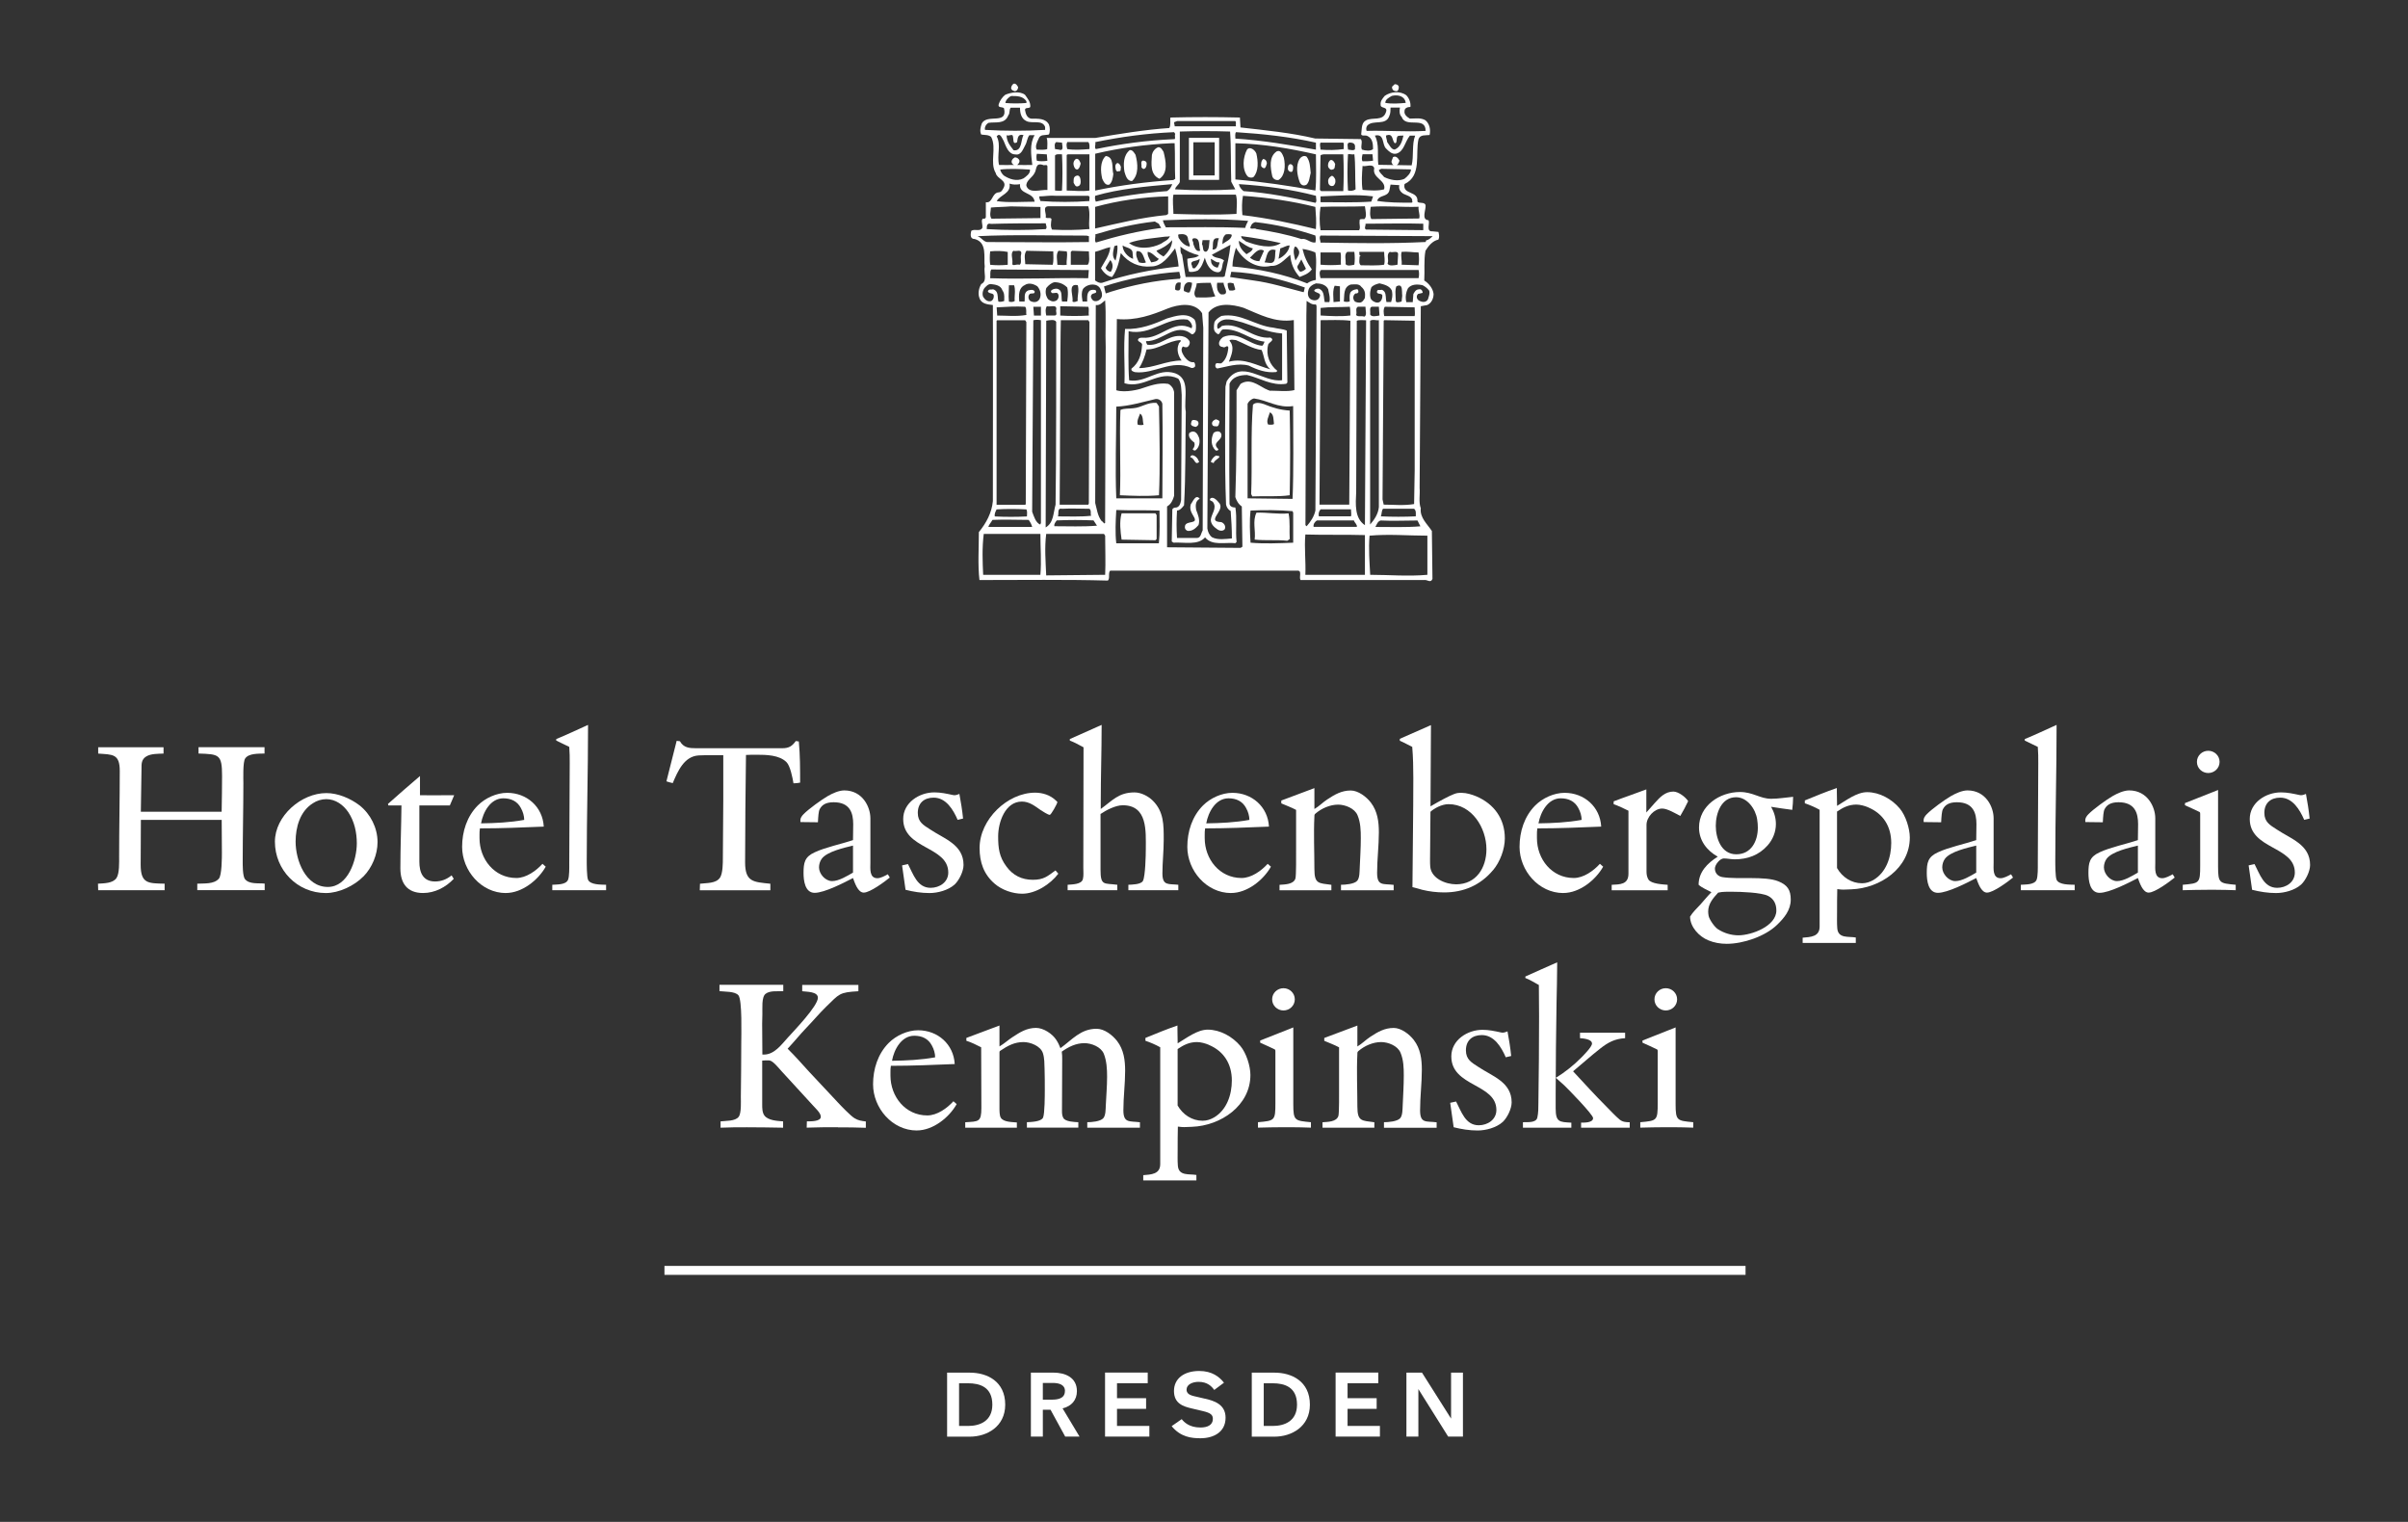 <?xml version="1.0" encoding="UTF-8"?><svg id="Artwork" xmlns="http://www.w3.org/2000/svg" viewBox="0 0 576 364"><rect x="0" y="0" width="576" height="364" fill="#333333" stroke="none"/><defs><style>.cls-1{fill:#fff;}</style></defs><g><g><path class="cls-1" d="M47.19,212.92v-1.56c1.67-.1,3.96,.16,5.16-1.2,.73-.83,.73-5.11,.73-6.3,0-2.6-.05-5.16-.05-7.76h-19.33c0,3.6-.05,7.14-.05,10.73,0,4.59,1.88,4.43,5.73,4.53v1.56h-15.89l-.05-1.56c1.41-.1,3.54-.05,4.43-1.36,.73-1.09,.63-3.8,.63-5.11,0-6.77,.15-13.7,.15-20.48,0-4.17-1.72-3.91-5.16-4.17v-1.51h15.63v1.51c-1.25,.05-3.02,0-4.12,.68-1.2,.73-1.15,1.77-1.15,3.02-.05,3.39-.1,6.83-.16,10.21h19.33c.05-2.87,.1-5.68,.1-8.55,0-5.21-.73-5.21-5.63-5.37v-1.51h15.79v1.51c-1.36,.05-3.8-.1-4.64,1.2-.57,.89-.42,4.79-.42,5.94,0,6.1-.16,12.35-.16,18.45,0,.94-.05,3.75,.57,4.48,1.04,1.25,3.23,.88,4.69,1.04v1.56h-16.15Z"/><path class="cls-1" d="M86.91,209.64c-2.19,2.24-5.84,3.96-8.96,3.96-6.83,0-12.19-5.52-12.19-12.29,0-6.15,6.3-11.62,12.3-11.62,2.76,0,5.73,1.25,7.92,2.92,2.66,2.08,4.33,5.42,4.33,8.81,0,2.97-1.3,6.1-3.39,8.23Zm-3.59-15.37c-1.2-1.77-3.08-3.13-5.26-3.13-1.15,0-2.29,.36-3.23,.99-3.07,1.93-4.12,5.73-4.12,9.17,0,4.43,2.35,10.84,7.71,10.84,4.84,0,6.93-6.46,6.93-10.42,0-2.6-.57-5.26-2.03-7.45Z"/><path class="cls-1" d="M107.6,192.65h-7.29v13.44c0,2.55,.83,4.74,3.75,4.74,1.51,0,2.81-.52,3.96-1.46l.52,.83c-1.93,2.03-4.53,3.39-7.35,3.39-3.8,0-5.42-2.34-5.42-5.89,0-4.95,.21-10.11,.26-15.06h-3.13l-.1-.36c2.55-2.24,5.05-4.48,7.66-6.67v4.59c2.24,.05,4.43,0,6.67,0h1.51l-1.04,2.45Z"/><path class="cls-1" d="M121.01,213.6c-5.89,0-10.47-5.37-10.47-11.05,0-3.65,1.15-7.29,3.75-9.9,1.77-1.77,4.48-3.02,7.03-3.02,4.69,0,8.49,3.33,8.75,8.08-5.11,.21-10.16,.42-15.27,.42-.1,.52-.1,1.04-.1,1.56v.78c0,5,3.54,9.53,8.81,9.53,2.35,0,4.74-1.72,6.25-3.39l.78,.68c-1.82,3.23-5.68,6.3-9.53,6.3Zm3.6-20.32c-.88-1.67-2.4-2.34-4.22-2.34-3.08,0-4.85,3.33-5.32,5.99,3.49-.05,6.88-.21,10.32-.83,0-.94-.31-1.98-.78-2.81Z"/><path class="cls-1" d="M132.11,212.92v-1.3c1.09-.1,3.18,.05,3.75-1.15,.36-.83,.31-3.02,.31-4.01,0-7.97,.11-15.94,.11-23.91,0-1.3,0-2.6-.11-3.91-1.04-.47-2.08-1.04-3.12-1.51v-.36c2.55-1.04,5.05-2.24,7.61-3.39v.52c0,10.63-.31,21.31-.31,31.94,0,.88,0,3.85,.31,4.58,.57,1.25,3.13,1.15,4.32,1.2v1.3h-12.87Z"/><path class="cls-1" d="M189.8,187.34c-.21-1.3-.78-4.17-1.67-5.05-1.72-1.72-4.84-1.77-7.14-1.77-.89,0-1.67,0-2.55,.05-.1,8.54-.21,17.14-.21,25.69,0,4.74,2.03,4.69,6.04,5.11v1.56h-16.88l.05-1.56c1.51-.21,3.81,0,4.79-1.46,.68-1.04,.68-3.49,.68-4.74,0-4.58,.1-9.22,.1-13.81v-10.73h-3.18c-.88,0-1.82,0-2.71,.05-3.49,.21-5,3.8-6.2,6.62-.52-.1-.99-.26-1.51-.42l2.45-9.69,.78,.1c.88,1.56,2.24,1.67,3.85,1.67h20.63c1.56,0,2.34-.47,3.23-1.72l.73,.1c.31,3.28,.31,6.57,.31,9.85-.52,.1-1.09,.16-1.61,.16Z"/><path class="cls-1" d="M206.64,213.5c-1.46,0-2.19-2.4-2.6-3.49-2.09,1.09-6.83,3.54-9.17,3.54s-2.66-2.97-2.66-4.74c0-2.45,.26-3.86,2.66-4.95,2.55-1.2,6.36-1.98,9.17-2.92,0,0,.05-2.81,.05-3.8,0-2.71-.78-5.26-4.69-5.26-2.03,0-2.87,.78-3.33,1.67-.26,.42-.36,1.82-.42,3.12l-4.17-.05c-.16-.89,.31-1.46,.73-1.88,1.15-1.2,4.33-3.49,5.78-4.33,1.09-.63,2.66-1.36,3.96-1.36,4.38,0,6.25,3.96,6.25,6.67v10.63c0,1.36-.31,3.7,1.67,3.7,.78,0,1.82-.57,2.5-.94l.47,.78c-1.2,.99-4.74,3.6-6.2,3.6Zm-2.6-11.25c-1.93,.47-6.25,1.41-7.5,3.18-.42,.57-.63,1.36-.63,2.03,0,1.56,1.51,3.28,3.13,3.28s3.65-1.25,5-2.03v-6.46Z"/><path class="cls-1" d="M228.33,211.57c-1.51,1.36-4.01,2.03-5.99,2.03s-3.86-.31-5.73-.78c-.26-1.93-.57-3.91-.83-5.84l1.41-.31c1.25,2.35,2.19,5.68,5.42,5.68,2.14,0,4.22-1.36,4.22-3.65,0-6.36-10.78-5.52-10.78-12.82,0-3.91,3.85-6.36,7.45-6.36,1.56,0,2.92,.31,4.43,.63,.1,0,.26,.05,.36,.05,.42,0,.83-.16,1.2-.31,.36,1.93,.68,3.91,.88,5.89l-1.3,.31c-1.04-2.4-2.76-5.31-5.73-5.31-2.29,0-3.8,1.3-3.8,3.65,0,2.19,1.36,2.92,2.97,3.96,3.33,2.24,7.97,3.6,7.97,8.49,0,1.51-1.04,3.65-2.14,4.69Z"/><path class="cls-1" d="M244.49,213.76c-2.24,0-4.84-.89-6.57-2.4-2.6-2.24-3.6-5.11-3.6-8.54,0-6.83,6.67-13.23,13.29-13.23,1.77,0,3.59,.57,4.9,1.82,.05,.05,.42,.36,.42,.42,0,.36-1.51,3.07-1.82,3.07-.42,0-1.77-.88-2.19-1.15-1.41-.99-2.71-2.03-4.48-2.03-4.01,0-5.68,4.95-5.68,8.34,0,2.81,.26,4.9,1.98,7.19,1.56,2.14,3.7,3.18,6.31,3.18s3.49-.83,5.42-2.24l.68,.78c-1.93,2.55-5.42,4.79-8.65,4.79Z"/><path class="cls-1" d="M269.91,212.92v-1.3c.88-.05,3.02-.05,3.49-.94,.57-1.15,.68-6.15,.68-7.61,0-4.27,.47-10.47-5.52-10.47-1.72,0-3.91,1.15-5.31,2.08v13.34c0,3.91,.83,3.18,4.01,3.6v1.3h-11.88v-1.3c1.04-.1,3.33-.05,3.65-1.36,.21-.83,.1-1.82,.1-2.71,0-9.27,.05-18.5,.05-27.77v-1.04c-1.04-.57-2.19-1.2-3.28-1.61v-.36l7.61-3.39v.36c0,5.99-.21,12.04-.21,18.03v1.72c2.81-2.03,4.27-3.96,8.08-3.96,1.56,0,3.28,.89,4.38,1.98,2.66,2.66,2.6,5.84,2.6,9.38,0,2.71-.31,5.37-.31,8.02,0,3.02,1.46,2.45,3.8,2.71v1.3h-11.93Z"/><path class="cls-1" d="M294.48,213.6c-5.89,0-10.47-5.37-10.47-11.05,0-3.65,1.15-7.29,3.75-9.9,1.77-1.77,4.48-3.02,7.03-3.02,4.69,0,8.49,3.33,8.75,8.08-5.11,.21-10.16,.42-15.27,.42-.1,.52-.1,1.04-.1,1.56v.78c0,5,3.54,9.53,8.81,9.53,2.35,0,4.74-1.72,6.25-3.39l.78,.68c-1.82,3.23-5.68,6.3-9.53,6.3Zm3.6-20.32c-.88-1.67-2.4-2.34-4.22-2.34-3.08,0-4.85,3.33-5.32,5.99,3.49-.05,6.88-.21,10.32-.83,0-.94-.31-1.98-.78-2.81Z"/><path class="cls-1" d="M320.77,212.92v-1.3c.99,0,3.23-.16,3.91-.99,.57-.73,.52-2.14,.57-3.02,.1-2.4,.26-4.74,.26-7.14,0-1.82-.05-3.75-.78-5.47-.68-1.67-2.97-2.55-4.64-2.55-1.93,0-3.96,.88-5.42,2.14-.26,.21-.26,.36-.26,.68-.21,4.17,0,8.44,0,12.61,0,3.6,1.04,3.33,4.06,3.75v1.3h-12.4v-1.3c1.2-.1,3.33-.05,3.8-1.51,.21-.73,.16-5.68,.16-6.67v-9.74c-1.15-.62-2.35-1.04-3.54-1.56v-.68l7.92-2.97v5c1.09-.63,2.03-1.61,3.07-2.29,1.82-1.2,3.44-2.14,5.63-2.14,1.77,0,3.75,1.51,4.79,2.87,1.61,2.09,1.93,4.59,1.93,7.14,0,3.23-.42,6.46-.42,9.69s1.46,2.55,3.96,2.87v1.3h-12.61Z"/><path class="cls-1" d="M357.13,208.13c-3.02,3.6-7.03,5.32-11.67,5.32-1.77,0-3.54-.21-5.26-.63-.78-.21-1.56-.47-2.34-.63,.05-8.7,.21-17.35,.21-26.05,0-2.5-.05-5-.26-7.5-.99-.47-1.93-1.04-2.97-1.46v-.47l7.45-3.28v.26c0,6.41-.11,12.77-.11,19.17,2.29-1.35,4.38-2.45,5.58-2.92,.78-.31,1.15-.31,1.93-.31,1.09,0,2.45,.42,3.44,.83,4.27,1.82,6.83,5.37,6.83,10.05,0,2.6-1.15,5.63-2.81,7.61Zm-10.63-15.79c-1.67,0-3.49,1.04-4.33,1.82,0,3.85-.1,7.66-.1,11.51,0,.52,0,1.15,.05,1.67,.31,2.81,3.7,4.17,6.2,4.17,4.79,0,7.24-3.96,7.24-8.39,0-5.11-3.49-10.78-9.07-10.78Z"/><path class="cls-1" d="M373.95,213.6c-5.89,0-10.47-5.37-10.47-11.05,0-3.65,1.15-7.29,3.75-9.9,1.77-1.77,4.48-3.02,7.03-3.02,4.69,0,8.49,3.33,8.75,8.08-5.11,.21-10.16,.42-15.27,.42-.1,.52-.1,1.04-.1,1.56v.78c0,5,3.54,9.53,8.81,9.53,2.35,0,4.74-1.72,6.25-3.39l.78,.68c-1.82,3.23-5.68,6.3-9.53,6.3Zm3.6-20.32c-.88-1.67-2.4-2.34-4.22-2.34-3.08,0-4.85,3.33-5.32,5.99,3.49-.05,6.88-.21,10.32-.83,0-.94-.31-1.98-.78-2.81Z"/><path class="cls-1" d="M401.93,195.16c-1.09-.57-3.08-1.77-4.33-1.77-1.88,0-3.75,2.03-3.75,3.91v11.15c0,.68,.11,1.35,.47,1.93,.68,1.04,3.44,1.15,4.59,1.25v1.3h-13.39v-1.3c1.98-.1,4.01-.05,4.01-2.66v-15.06c-1.15-.57-2.35-1.15-3.54-1.56v-.68c2.55-.99,5.26-1.88,7.82-2.86v5.52c.68-.78,1.35-1.51,2.03-2.29,1.2-1.35,2.5-2.71,4.43-2.71,1.2,0,2.92,1.3,3.54,2.29-.57,1.2-1.2,2.4-1.88,3.54Z"/><path class="cls-1" d="M428.7,193.7c-1.67-.21-3.39-.47-5.05-.73,.73,1.25,1.15,2.66,1.15,4.12,0,1.88-.73,3.7-1.98,5.11-2.08,2.34-4.79,3.33-7.87,3.33-.88,0-1.82-.21-2.6-.21-.94,0-2.14,1.51-2.14,2.4,0,1.15,.78,1.93,1.88,2.08,3.65,.57,10.11-.31,13.29,.99,2.19,.88,2.97,2.08,2.97,4.38,0,2.5-1.56,4.38-3.23,5.99-2.87,2.81-8.13,4.58-12.09,4.58-1.51,0-3.02-.26-4.38-.83-2.19-.88-4.38-3.18-4.38-5.68,.63-1.04,1.61-1.98,2.45-2.87,.89-.99,1.72-2.03,2.66-2.97-1.04-.57-2.19-.99-3.07-1.77,0-3.02,2.08-5.16,4.58-6.72-2.6-1.46-4.48-3.85-4.48-6.98,0-5.21,4.95-8.49,9.8-8.49,3.12,0,4.79,1.62,7.45,1.62,1.77,0,3.49-.31,5.26-.47,0,1.04-.1,2.08-.21,3.12Zm-5.78,20.58c-1.61-.83-6.57-.99-8.49-.99-1.09,0-2.35-.05-3.44,.21-1.2,1.3-2.39,2.66-2.39,4.53,0,.31,.05,.68,.1,.99,.15,.88,1.46,2.76,2.24,3.23,1.46,.94,3.18,1.46,4.9,1.46,3.13,0,9.07-2.19,9.07-5.94,0-1.51-.57-2.76-1.98-3.49Zm-2.6-18.29c-.36-2.45-2.34-5.31-5.05-5.31-3.54,0-4.85,3.85-4.85,6.83s1.3,6.82,4.9,6.82,5.16-3.18,5.16-6.36c0-.68-.05-1.3-.16-1.98Z"/><path class="cls-1" d="M442.87,212.71l-1.36,.05c-.68,.05-1.36,0-2.03-.1-.05,1.82-.05,3.65-.05,5.47,0,1.3-.05,2.66,.05,3.91,.21,2.5,2.71,1.88,4.43,2.19v1.3h-12.71v-1.25c1.88-.16,4.06-.21,4.06-2.66v-27.93c-1.09-.62-2.34-1.15-3.54-1.56v-.68c2.55-1.04,5.05-2.08,7.66-2.97v.94c0,1.15,.05,2.19,.05,3.33,2.09-1.25,4.69-3.28,7.19-3.28,2.97,0,5.94,1.67,7.81,3.91,1.41,1.67,2.4,4.79,2.4,6.93,0,7.35-7.08,12.14-13.96,12.4Zm4.06-19.59c-.83-.36-1.98-.68-2.87-.68-1.82,0-3.18,.68-4.64,1.67v13.5c1.25,2.19,3.44,3.65,5.99,3.65,.99,0,1.88-.31,2.71-.78,3.08-1.82,4.27-5.47,4.27-8.86,0-3.91-1.88-6.98-5.47-8.49Z"/><path class="cls-1" d="M475.32,213.5c-1.46,0-2.19-2.4-2.6-3.49-2.09,1.09-6.83,3.54-9.17,3.54s-2.66-2.97-2.66-4.74c0-2.45,.26-3.86,2.66-4.95,2.55-1.2,6.36-1.98,9.17-2.92,0,0,.05-2.81,.05-3.8,0-2.71-.78-5.26-4.69-5.26-2.03,0-2.87,.78-3.33,1.67-.26,.42-.36,1.82-.42,3.12l-4.17-.05c-.16-.89,.31-1.46,.73-1.88,1.15-1.2,4.33-3.49,5.78-4.33,1.09-.63,2.66-1.36,3.96-1.36,4.38,0,6.25,3.96,6.25,6.67v10.63c0,1.36-.31,3.7,1.67,3.7,.78,0,1.82-.57,2.5-.94l.47,.78c-1.2,.99-4.74,3.6-6.2,3.6Zm-2.6-11.25c-1.93,.47-6.25,1.41-7.5,3.18-.42,.57-.63,1.36-.63,2.03,0,1.56,1.51,3.28,3.13,3.28s3.65-1.25,5-2.03v-6.46Z"/><path class="cls-1" d="M483.39,212.92v-1.3c1.09-.1,3.18,.05,3.75-1.15,.36-.83,.31-3.02,.31-4.01,0-7.97,.11-15.94,.11-23.91,0-1.3,0-2.6-.11-3.91-1.04-.47-2.08-1.04-3.12-1.51v-.36c2.55-1.04,5.05-2.24,7.61-3.39v.52c0,10.63-.31,21.31-.31,31.94,0,.88,0,3.85,.31,4.58,.57,1.25,3.13,1.15,4.33,1.2v1.3h-12.87Z"/><path class="cls-1" d="M513.99,213.5c-1.46,0-2.19-2.4-2.6-3.49-2.09,1.09-6.83,3.54-9.17,3.54s-2.66-2.97-2.66-4.74c0-2.45,.26-3.86,2.66-4.95,2.55-1.2,6.36-1.98,9.17-2.92,0,0,.05-2.81,.05-3.8,0-2.71-.78-5.26-4.69-5.26-2.03,0-2.87,.78-3.33,1.67-.26,.42-.36,1.82-.42,3.12l-4.17-.05c-.16-.89,.31-1.46,.73-1.88,1.15-1.2,4.33-3.49,5.78-4.33,1.09-.63,2.66-1.36,3.96-1.36,4.38,0,6.25,3.96,6.25,6.67v10.63c0,1.36-.31,3.7,1.67,3.7,.78,0,1.82-.57,2.5-.94l.47,.78c-1.2,.99-4.74,3.6-6.2,3.6Zm-2.6-11.25c-1.93,.47-6.25,1.41-7.5,3.18-.42,.57-.63,1.36-.63,2.03,0,1.56,1.51,3.28,3.13,3.28s3.65-1.25,5-2.03v-6.46Z"/><path class="cls-1" d="M530.1,212.82h-2.14c-1.98,0-3.85,.05-5.84,.1v-1.3c4.01-.36,4.17-.36,4.17-4.59v-12.35c0-.16,0-.36-.15-.47-.68-.36-2.71-1.25-3.49-1.61v-.52l7.92-3.13v18.34c0,4.01,.36,3.96,4.22,4.33v1.3c-1.56-.05-3.13-.1-4.69-.1Zm-1.88-27.93c-1.46,0-2.71-1.15-2.71-2.66s1.25-2.66,2.71-2.66,2.71,1.15,2.71,2.66-1.25,2.66-2.71,2.66Z"/><path class="cls-1" d="M550.43,211.57c-1.51,1.36-4.01,2.03-5.99,2.03s-3.86-.31-5.73-.78c-.26-1.93-.57-3.91-.83-5.84l1.41-.31c1.25,2.35,2.19,5.68,5.42,5.68,2.14,0,4.22-1.36,4.22-3.65,0-6.36-10.78-5.52-10.78-12.82,0-3.91,3.85-6.36,7.45-6.36,1.56,0,2.92,.31,4.43,.63,.1,0,.26,.05,.36,.05,.42,0,.83-.16,1.2-.31,.36,1.93,.68,3.91,.88,5.89l-1.3,.31c-1.04-2.4-2.76-5.31-5.73-5.31-2.29,0-3.8,1.3-3.8,3.65,0,2.19,1.36,2.92,2.97,3.96,3.33,2.24,7.97,3.6,7.97,8.49,0,1.51-1.04,3.65-2.14,4.69Z"/></g><g><path class="cls-1" d="M200.46,269.61c-2.5,0-5,0-7.5,.1l.05-1.51c.73,0,3.33,.1,3.33-1.09,0-.94-1.3-2.03-1.88-2.71-2.5-2.76-5-5.42-7.5-8.18-.57-.62-1.93-2.34-2.76-2.55-.16-.05-.31-.05-.47-.05-.47,0-.94,0-1.41,.05v10.47c0,.88,0,1.93,.52,2.66,.88,1.2,3.07,1.3,4.48,1.41v1.51c-2.87-.05-5.78-.1-8.65-.1-2.09,0-4.22,0-6.31,.1v-1.51c1.25-.16,3.49,0,4.33-1.09,.68-.89,.52-3.65,.52-4.79,.05-4.27,.1-8.54,.1-12.82,0-1.98,.26-10.32-.68-11.46-.83-.99-3.33-.83-4.53-.99v-1.51h15.26v1.51c-1.3,.1-3.12-.21-4.22,.63-1.04,.78-.73,3.65-.78,4.84,0,.73-.05,1.62-.05,2.35,0,2.45,.05,4.9,.05,7.35h.36c2.5,0,4.17-2.34,5.73-4.06,1.51-1.67,7.19-7.55,7.19-9.53,0-1.51-2.71-1.41-3.75-1.56v-1.51h13.44v1.51c-4.64,.26-4.53,.63-7.71,3.7-1.61,1.56-3.12,3.39-4.69,5-1.56,1.62-2.97,3.39-4.53,5.05,1.77,1.72,3.44,3.65,5.11,5.47,2.29,2.45,4.58,4.9,6.88,7.35,.83,.89,3.07,3.23,4.01,3.8,.94,.57,1.62,.63,2.71,.78v1.51c-2.24-.1-4.43-.1-6.67-.1Z"/><path class="cls-1" d="M219.31,270.39c-5.89,0-10.47-5.37-10.47-11.05,0-3.65,1.15-7.29,3.75-9.9,1.77-1.77,4.48-3.02,7.03-3.02,4.69,0,8.49,3.33,8.75,8.08-5.11,.21-10.16,.42-15.27,.42-.1,.52-.1,1.04-.1,1.56v.78c0,5,3.54,9.53,8.81,9.53,2.35,0,4.74-1.72,6.25-3.39l.78,.68c-1.82,3.23-5.68,6.3-9.53,6.3Zm3.6-20.32c-.88-1.67-2.4-2.34-4.22-2.34-3.08,0-4.85,3.33-5.32,5.99,3.49-.05,6.88-.21,10.32-.83,0-.94-.31-1.98-.78-2.81Z"/><path class="cls-1" d="M260.08,269.71v-1.3c.99,0,3.18-.16,3.86-.99,.57-.73,.52-2.14,.57-3.02,.1-2.29,.31-4.59,.31-6.88,0-1.82-.1-3.75-.78-5.47-.68-1.67-2.97-2.55-4.64-2.55-2.03,0-3.8,.88-5.42,2.03,.1,.62,.1,1.3,.1,1.93,0,4.12-.05,8.23-.05,12.35,0,.52,.05,1.09,.31,1.56,.47,.94,2.71,.99,3.6,1.04v1.3h-12.3v-1.3c.94-.05,3.39-.1,3.86-1.09,.42-.94,.42-5.47,.42-6.72,0-1.62,0-3.23-.05-4.85-.05-1.3,0-2.66-.42-3.91-.57-1.67-2.97-2.6-4.64-2.6-2.14,0-3.75,.88-5.47,2.03-.16,.1-.26,.16-.26,.42v13.44c0,.57,0,1.67,.31,2.19,.62,1.09,2.76,1.04,3.85,1.15v1.25h-12.35v-1.3c3.18-.21,3.86,0,3.86-3.44,0-4.85-.05-9.64-.05-14.49-1.15-.57-2.34-1.2-3.54-1.56v-.68l7.92-2.97v5c1.09-.63,2.03-1.51,3.07-2.19,1.82-1.2,3.44-2.24,5.68-2.24,1.77,0,3.91,1.41,4.84,2.87,.42,.63,.73,1.3,.99,1.98,2.81-2.03,4.84-4.64,8.65-4.64,1.88,0,3.8,1.51,4.9,2.92,1.61,2.09,1.93,4.59,1.93,7.14,0,3.13-.42,6.3-.42,9.43s1.46,2.55,3.96,2.87v1.3h-12.61Z"/><path class="cls-1" d="M285.14,269.51l-1.36,.05c-.68,.05-1.36,0-2.03-.1-.05,1.82-.05,3.65-.05,5.47,0,1.3-.05,2.66,.05,3.91,.21,2.5,2.71,1.88,4.43,2.19v1.3h-12.71v-1.25c1.88-.16,4.06-.21,4.06-2.66v-27.93c-1.09-.62-2.34-1.15-3.54-1.56v-.68c2.55-1.04,5.05-2.08,7.66-2.97v.94c0,1.15,.05,2.19,.05,3.33,2.09-1.25,4.69-3.28,7.19-3.28,2.97,0,5.94,1.67,7.81,3.91,1.41,1.67,2.4,4.79,2.4,6.93,0,7.35-7.08,12.14-13.96,12.4Zm4.06-19.59c-.83-.36-1.98-.68-2.87-.68-1.82,0-3.18,.68-4.64,1.67v13.5c1.25,2.19,3.44,3.65,5.99,3.65,.99,0,1.88-.31,2.71-.78,3.08-1.82,4.27-5.47,4.27-8.86,0-3.91-1.88-6.98-5.47-8.49Z"/><path class="cls-1" d="M308.89,269.61h-2.14c-1.98,0-3.85,.05-5.84,.1v-1.3c4.01-.36,4.17-.36,4.17-4.59v-12.35c0-.16,0-.36-.15-.47-.68-.36-2.71-1.25-3.49-1.61v-.52l7.92-3.13v18.34c0,4.01,.36,3.96,4.22,4.33v1.3c-1.56-.05-3.13-.1-4.69-.1Zm-1.88-27.93c-1.46,0-2.71-1.15-2.71-2.66s1.25-2.66,2.71-2.66,2.71,1.15,2.71,2.66-1.25,2.66-2.71,2.66Z"/><path class="cls-1" d="M331.05,269.71v-1.3c.99,0,3.23-.16,3.91-.99,.57-.73,.52-2.14,.57-3.02,.1-2.4,.26-4.74,.26-7.14,0-1.82-.05-3.75-.78-5.47-.68-1.67-2.97-2.55-4.64-2.55-1.93,0-3.96,.88-5.42,2.14-.26,.21-.26,.36-.26,.68-.21,4.17,0,8.44,0,12.61,0,3.6,1.04,3.33,4.06,3.75v1.3h-12.4v-1.3c1.2-.1,3.33-.05,3.8-1.51,.21-.73,.16-5.68,.16-6.67v-9.74c-1.15-.62-2.35-1.04-3.54-1.56v-.68l7.92-2.97v5c1.09-.63,2.03-1.61,3.07-2.29,1.82-1.2,3.44-2.14,5.63-2.14,1.77,0,3.75,1.51,4.79,2.87,1.61,2.09,1.93,4.59,1.93,7.14,0,3.23-.42,6.46-.42,9.69s1.46,2.55,3.96,2.87v1.3h-12.61Z"/><path class="cls-1" d="M359.44,268.36c-1.51,1.36-4.01,2.03-5.99,2.03s-3.86-.31-5.73-.78c-.26-1.93-.57-3.91-.83-5.84l1.41-.31c1.25,2.35,2.19,5.68,5.42,5.68,2.14,0,4.22-1.36,4.22-3.65,0-6.36-10.78-5.52-10.78-12.82,0-3.91,3.85-6.36,7.45-6.36,1.56,0,2.92,.31,4.43,.63,.1,0,.26,.05,.36,.05,.42,0,.83-.16,1.2-.31,.36,1.93,.68,3.91,.88,5.89l-1.3,.31c-1.04-2.4-2.76-5.31-5.73-5.31-2.29,0-3.8,1.3-3.8,3.65,0,2.19,1.36,2.92,2.97,3.96,3.33,2.24,7.97,3.6,7.97,8.49,0,1.51-1.04,3.65-2.14,4.69Z"/><path class="cls-1" d="M364.29,269.71v-1.3c1.04-.05,3.13,.21,3.44-1.09,.26-1.09,.26-2.45,.26-3.6,.1-6.93,.16-13.75,.16-20.68,0-2.5-.05-4.95-.05-7.45-1.09-.57-2.08-1.25-3.23-1.67v-.36c2.5-1.15,5.05-2.24,7.61-3.39v.52c0,3.07-.1,6.09-.15,9.17-.11,7.24-.21,14.54-.21,21.78v3.44c0,3.33,.89,3.28,3.75,3.44v1.2h-11.57Zm13.91,0v-1.2c.78,0,2.87,.05,2.87-1.09,0-.83-5.84-6.82-6.88-7.81-.68-.63-1.36-1.2-2.03-1.82,2.14-1.3,4.22-2.97,5.99-4.74,.57-.57,2.66-2.66,2.66-3.44,0-1.09-2.14-1.25-2.87-1.3v-1.3h10.79v1.3c-2.5,.15-4.06,.99-6.04,2.55-2.19,1.72-4.27,3.6-6.41,5.37,2.66,2.87,5.26,5.73,8.02,8.49,.99,.99,2.03,2.14,3.13,3.07,.73,.57,1.51,.63,2.4,.63v1.3h-11.62Z"/><path class="cls-1" d="M400.34,269.61h-2.14c-1.98,0-3.85,.05-5.84,.1v-1.3c4.01-.36,4.17-.36,4.17-4.59v-12.35c0-.16,0-.36-.15-.47-.68-.36-2.71-1.25-3.49-1.61v-.52l7.92-3.13v18.34c0,4.01,.36,3.96,4.22,4.33v1.3c-1.56-.05-3.13-.1-4.69-.1Zm-1.88-27.93c-1.46,0-2.71-1.15-2.71-2.66s1.25-2.66,2.71-2.66,2.71,1.15,2.71,2.66-1.25,2.66-2.71,2.66Z"/></g><g><path class="cls-1" d="M240.45,335.96c0,5.31-4.43,7.66-8.45,7.66h-5.45v-15.31h5.45c4.04,0,8.45,2.02,8.45,7.66Zm-3.08,0c0-4.23-3.02-5.11-5.8-5.11h-2.16v10.21h2.16c2.82,0,5.8-1.16,5.8-5.1Z"/><path class="cls-1" d="M254.17,336.85l4.06,6.76h-3.43l-.02-.04-3.49-6.39h-1.84v6.43h-2.86v-15.31h5.33c2.96,0,5.68,1.2,5.68,4.43,0,2.14-1.29,3.61-3.43,4.12Zm.57-4.16c0-1.55-1.49-1.92-2.94-1.92h-2.35v4h2.12c1.39,0,3.16-.22,3.16-2.08Z"/><path class="cls-1" d="M267.19,330.85v3.57h6.96v2.55h-6.96v4.08h7.74v2.55h-10.6v-15.31h10.21v2.55h-7.35Z"/><path class="cls-1" d="M288.24,334.53c2.06,.49,4.92,1.29,4.92,4.55,0,3.51-2.94,4.92-6,4.92-2.14,0-4.76-.27-6.9-2.9l.04-.02,2.37-1.65c.55,.71,1.8,2,4.49,2,1.67,0,2.96-.59,2.96-2.06,0-.96-.53-1.43-2.35-1.86l-2.66-.63c-2.12-.49-4.29-1.2-4.29-4.19s2.45-4.78,6.04-4.78c3.08,0,4.82,1.41,5.92,2.8l-2.33,1.74c-.57-.8-1.59-1.94-3.74-1.94-1.53,0-2.88,.67-2.88,1.86,0,1.31,1.43,1.47,2.82,1.8l1.57,.37Z"/><path class="cls-1" d="M313.33,335.96c0,5.31-4.43,7.66-8.45,7.66h-5.45v-15.31h5.45c4.04,0,8.45,2.02,8.45,7.66Zm-3.08,0c0-4.23-3.02-5.11-5.8-5.11h-2.16v10.21h2.16c2.82,0,5.8-1.16,5.8-5.1Z"/><path class="cls-1" d="M322.34,330.85v3.57h6.96v2.55h-6.96v4.08h7.74v2.55h-10.6v-15.31h10.21v2.55h-7.35Z"/><path class="cls-1" d="M339.28,332.24v11.37h-2.86v-15.31h3.72l6.96,11v-11h2.84v15.31h-3.53l-7.13-11.37Z"/></g><rect class="cls-1" x="158.94" y="302.78" width="258.6" height="2.14"/></g><g><path class="cls-1" d="M284.39,43.02h7.23v-10.05h-7.23v10.05Zm1.06-8.99h5.11v7.93h-5.11v-7.93Z"/><path class="cls-1" d="M290.04,101.69c.14,.28,.55,.28,1.12,.28,.42-.14,.42-.7,.55-1.11-.13-.42-.55-.42-.83-.57-.57,.15-1.26,.7-.84,1.4Z"/><path class="cls-1" d="M284.87,101.41c.14,.56,.7,.56,1.12,.7,.42-.14,.7-.42,.7-.84,0-.7-.7-.83-1.27-.83-.56,.13-.41,.7-.56,.97Z"/><path class="cls-1" d="M290.31,103.51c-.69,1.39-.69,3.07,.42,4.18,.15,.15,.7,.15,.7-.27-1.81-1.68,1.12-1.96,.7-3.63-.28-.84-1.25-.7-1.82-.27Z"/><path class="cls-1" d="M285.15,103.23c-.28,.14-.55,.14-.7,.42-.28,.97,.56,1.68,1.26,2.23,.14,.56,0,1.12-.42,1.54,.14,.27,.42,.42,.71,.27,.84-.69,1.11-1.82,.84-2.93-.28-.7-.7-1.67-1.68-1.54Z"/><path class="cls-1" d="M284.72,109.37c.85,.14,.99,1.26,1.54,1.39,.28,0,.84-.28,.42-.56-.15-.83-1.68-1.95-1.97-.83Z"/><path class="cls-1" d="M291.71,109.23c-.13-.28-.55-.14-.83-.28-.57,.28-1.12,.98-1.26,1.54l.69,.28c.15-.7,1.12-.97,1.4-1.53Z"/><path class="cls-1" d="M284.87,120.54c-.42,1.26,.14,2.09,.7,3.07,1.12,1.82-1.68,.84-2.1,2.1-.14,.56,0,.98,.56,1.26,1.11,.14,1.95-.56,2.66-1.39,.41-1.26-.15-2.52-.57-3.63-.13-.83-.27-2.09,.85-2.66-.98-1.26-1.69,.84-2.1,1.26Z"/><path class="cls-1" d="M308.23,122.78c-2.52,.28-5.31-.28-7.69-.15-.98,2.1-.14,4.2-.42,6.43,2.53,.28,5.31,0,7.82,.28l.57-.42c-.14-2.09,.14-4.04-.28-6.14Z"/><path class="cls-1" d="M268.29,122.78c-.56,1.96-.28,4.33,0,6.29l8.1,.14,.28-.29v-5.72l-.28-.42h-8.1Z"/><path class="cls-1" d="M277.07,35.21c-.84,.28-1.39,1.12-1.53,1.82-.15,2.23-.43,4.75,1.81,5.73,2.1-1.4,1.54-4.19,.98-6.43-.28-.42-.55-1.12-1.26-1.12Z"/><path class="cls-1" d="M298.3,35.77c-.98,1.81-1.26,4.75,.14,6.42,.28,.28,.97,.42,1.4,.15,1.26-1.4,1.11-3.77,.69-5.59-.28-.84-1.53-1.82-2.23-.98Z"/><path class="cls-1" d="M270.23,35.91c-1.54,1.26-1.54,3.35-1.26,5.17,.28,.84,.56,2.23,1.81,2.23,1.67-1.54,1.4-4.19,.84-6.28-.28-.42-.7-1.25-1.4-1.12Z"/><path class="cls-1" d="M305.42,36.19c-1.95,1.26-1.53,3.91-1.11,5.87,.14,.7,.84,1.12,1.53,.98,1.54-.98,1.69-3.35,1.26-5.31-.28-.7-.69-1.95-1.67-1.54Z"/><path class="cls-1" d="M264.5,37.31c-1.4,1.26-1.26,3.77-.84,5.45,.28,.56,.7,1.67,1.68,1.4,.69-.57,.84-1.54,.97-2.52-.41-1.53,.27-4.05-1.81-4.33Z"/><path class="cls-1" d="M310.86,38.01c-.97,1.67-.56,3.91,0,5.45,.29,.84,.98,1.11,1.68,.7,.7-.7,.7-1.81,.98-2.79-.14-1.4-.14-2.79-.98-3.9-.7-.43-1.39,.13-1.68,.55Z"/><path class="cls-1" d="M257.8,40.52c.42-.28,.55-.84,.7-1.4-.14-.42-.42-1.26-1.12-1.12-.56,.42-.7,.97-.56,1.53,.14,.56,.42,1.12,.98,.98Z"/><path class="cls-1" d="M302.2,38.01c-.55,.42-.55,1.12-.55,1.67,.14,.28,.42,.56,.84,.56,.28-.14,.41-.7,.55-1.12,0-.56-.28-.98-.84-1.12Z"/><path class="cls-1" d="M318.83,40.52c.55-.14,.41-.7,.55-1.26-.15-.42-.55-1.11-1.12-.98-.55,.42-.69,1.12-.55,1.67,.28,.42,.55,.84,1.12,.56Z"/><path class="cls-1" d="M273.3,38.42c-.55,.28-.13,1.12-.28,1.53,.14,.28,.42,.56,.7,.42,.42-.14,.56-.7,.56-1.26s-.56-.7-.98-.7Z"/><path class="cls-1" d="M267.29,38.98c-.56,.28-.56,.84-.42,1.4,0,.28,.28,.84,.7,.56,.7,.14,.42-.56,.56-.98-.14-.42-.28-.84-.84-.98Z"/><path class="cls-1" d="M308.63,39.26c-.56,.14-.56,.7-.56,1.26,.14,.42,.56,.7,.97,.56,.28-.29,.28-.7,.28-1.26-.14-.28-.28-.56-.69-.56Z"/><path class="cls-1" d="M257.8,44.57c.55-.14,.7-.56,.7-1.11s-.14-1.82-1.12-1.39c-.7,.28-.56,1.12-.56,1.67,.28,.42,.42,.98,.98,.83Z"/><path class="cls-1" d="M318.97,44.43c.42-.42,.55-.84,.42-1.54-.15-.28-.42-.84-.84-.84-.55,.28-.97,.84-.83,1.53,0,.57,.55,1.13,1.26,.84Z"/><path class="cls-1" d="M242.7,21.81c.56,0,.84-.55,.84-.98-.28-.42-.43-.83-.98-.83-.42,.14-.7,.7-.7,1.11,.14,.56,.56,.56,.84,.7Z"/><path class="cls-1" d="M334.17,21.81c.42-.28,.42-.7,.42-1.11-.15-.42-.56-.56-.98-.56-.29,.42-.84,.42-.56,1.12,.14,.42,.56,.55,1.12,.55Z"/><path class="cls-1" d="M291.71,120.4c-.55-.7-1.54-1.82-2.23-1.12-.28,.56,.42,.42,.7,.84,.98,1.4-.41,2.79-.55,4.19,0,1.12,.84,1.81,1.68,2.38,.41,.28,1.25,.42,1.67-.14,.28-.7-.14-1.4-.84-1.67-3.76-.14,.84-2.65-.42-4.47Z"/><path class="cls-1" d="M344.08,57.28c.28-.56,.15-1.25,0-1.81l-1.4-.14c-1.68,.14-.56-1.95-.98-2.65-1.81-.14-.55-2.52-.7-3.63-.29-.84-1.53-.28-1.95-.84,.28-2.66-3.63-1.54-3.08-4.19,4.2-1.96,2.52-7.26,3.35-10.76,.42-1.12,1.67-.84,2.65-.97,.28-1.26,0-2.66-.97-3.5-1.11-.7-2.51-.42-3.77-.42-.7-.42-1.4-.98-1.26-1.82,0-.7,.7-.97,1.4-.97,.14-.98-.29-2.1-.98-2.8-1.53-1.11-3.77-.84-5.16,.15-.56,.7-1.11,1.25-.97,2.23,0,.84,1.81,.28,1.26,1.67-.7,2.24-3.22,1.12-4.76,1.96-1.12,.56-.98,1.96-1.12,2.94-.28,1.12,.98,.42,1.54,.84,1.12,.56,1.26,1.82,1.26,3.07-.55,.56-1.81,.42-2.66,.14-.42-.84,.28-1.81-.27-2.51l-10.9-.14c-5.87-1.39-11.88-1.96-17.88-2.65l-.14-2.37c-5.59-.14-11.03-.14-16.61,0-.14,.56,.14,1.82-.28,2.51-6.01,.42-11.87,1.4-17.74,2.38h-11.59c.28,.7,.13,1.95,.13,2.65-.69,.28-1.81,.14-2.51,.14-.42-.7,0-1.68,.41-2.51,.42-1.26,1.4-.84,2.51-1.12,.29-.56,.29-1.68,0-2.38-.83-1.53-2.65-1.39-4.18-1.39-1.12-.14-1.4-1.26-1.54-2.09,0-.69,.84-.28,1.25-.69,.14-1.25-.7-2.1-1.25-2.93-1.26-.98-3.49-.56-4.75,0-.7,.55-1.26,1.39-1.54,2.23-.28,.98,.84,.56,1.26,.98,.97,4.05-4.05,1.25-5.31,3.63-.28,.84-.56,1.82-.13,2.66,.83,.14,1.66,0,2.36,.56,1.4,2.65-.41,6.14,1.11,8.66,.28,1.39,2.66,1.67,1.96,3.35-.29,.55-.56,1.25-1.26,1.25-1.68,.14-1.4,2.66-3.07,2.37v3.49c0,.42-.42,.56-.7,.42-.56,.42,0,1.39-.14,2.23-.56,.98-1.82,.14-2.65,.7-.14,.7-.42,1.96,.84,1.96,3.07,.84,2.09,4.47,2.38,6.56-.28,1.54,.7,3.49-.83,4.2-.33,.55-.56,1.2-.62,1.86h0s0,0,0,0c0,0,0,0,0,0h0c-.04,.51,0,1.01,.19,1.49,.43,1.4,1.96,1.53,3.21,1.67,.06,6.63,0,38.13,0,46.92-.28,2.79-1.54,5.16-3.35,7.4,0,3.77-.28,7.83,.14,11.46,10.33,0,20.67-.15,30.72,.13,.56-.56,0-1.81,.56-2.38h44.83c1.12,0,.28,1.54,.69,2.25h29.6c.7-.15,1.54,.83,1.96-.28l-.14-11.45c-1.11-1.68-2.93-3.21-2.65-5.44-.56-1.4-.14-3.36-.28-4.89l.28-43.43,1.53-.28c.98-.42,1.53-1.54,1.53-2.66-.02-.17-.05-.35-.11-.53h0c-.31-1.08-1.16-2.09-2.12-2.68,.14-2.38-.13-4.89,.29-7.12,.7-1.12,1.68-2.38,3.08-2.66Zm-17.46-3.77c4.33,0,9.49-.14,13.83,0v1.54l-13.69-.14c-.56-.28,0-.97-.14-1.4Zm12.71-4.05c-.14,.98,.42,1.82,.15,2.8l-11.46,.14c-.43-.84-.28-1.96-.14-2.94,4.04-.28,7.54,.14,11.45,0Zm-3.21-2.93c.57,.28,1.4,.42,1.69,1.25-.15,.28,.28,.56-.15,.7-2.79,0-5.58,0-8.24-.43,.42-1.53,2.51-.83,2.93-2.51l.27-1.39,2.1,.14c-.28,1.12,.56,1.95,1.4,2.24Zm-.14-3.77c-1.53,.7-3.49,.28-4.89-.42-.42-.56-1.11-.98-1.26-1.68l.56-.28,7.12,.14c0,.84-.83,1.68-1.54,2.23Zm1.68-3.21l-3.55-.06c.36-.18,.52-.67,.65-1.06-.29-.56-.84-1.26-1.55-.84-.13,.56-.55,.98-.27,1.4,.07,.28,.24,.42,.45,.49l-3.69-.06c-.28-2.24,.29-5.03-.83-6.98,2.37-.56,1.67,2.1,2.66,3.07,.69,.7,1.4,1.4,2.37,1.26,1.95-.42,2.09-2.79,3.35-4.33h1.26c-.84,2.1-.28,4.89-.84,7.12Zm-6.14-7.12c1.8-.7,1.4,1.12,2.09,1.81,.7,.14,.28-1.11,.7-1.67,.42-.14,.84-.14,1.4-.14-.28,1.26-.71,2.79-2.09,3.35-.84,0-1.26-1.11-1.81-1.81,0-.42-.28-.97-.28-1.54Zm-.15-7.82c0-.84,.84-1.25,1.55-1.67,1.11-.28,2.66-.15,3.2,1.11l.14,.56c-1.53,.14-3.34,.28-4.89,0Zm-4.47,6.71c-.14-.42-.14-.84,.14-1.26,1.4-1.54,4.48,.14,5.31-2.38,.27-.56,.27-1.39,.27-1.95h2.25c-.15,.83-.15,1.67,.41,2.23,.98,2.79,5.73-.29,5.73,3.35-5.03,.28-9.49-.15-14.1,0Zm-.97,5.58h2.37l.14,1.53c-.84,.15-1.67,.15-2.51,.15-.29-.42-.15-1.12,0-1.68Zm0,2.79c.7,.28,2.51-.7,2.79,.57-.55,2.37,2.93,2.79,2.37,5.02-1.4,.42-3.5,.28-5.16,.14-.29-1.82-.15-3.77,0-5.73Zm-3.07-5.59c.83,0,1.4,.29,1.25,1.26,.15,.56-.41,.56-.69,.56l-.97-.14c0-.56-.42-1.68,.42-1.68Zm-.42,2.8c.42-.14,.97,.14,1.53,0,.29,2.51,.14,5.58,.29,8.38-.57,.42-1.27,.42-1.82,.28-.16-2.79-.16-5.73,0-8.66Zm6,10.06l-.42,1.26c-3.92,.28-8.1,.14-12.15,.14v-1.39c4.19-.14,8.39-.56,12.57,0Zm-12.57-12.85h5.45c.28,.42,0,1.12,.13,1.54-1.94,.28-3.62,.28-5.58,.14,0-.56-.27-1.11,0-1.68Zm0,3.22c0-.42,.42-.28,.7-.42h4.75c.13,2.93,.13,6.01,0,8.8h-5.31l-.28-.28,.14-8.1Zm0,12.15c3.36-.14,7.12,0,10.62-.14,.14,1.12,.55,2.51-.14,3.07-.42,0-1.26-.14-1.12,.42-.14,.84,.29,1.68-.14,2.24h-9.22c-.27-1.67-.27-3.91,0-5.59Zm.14,15.09h23.32c.15,.56,.15,1.39,0,1.95h-23.46c-.14-.56-.42-1.53,.14-1.95Zm-.14-1.26v-2.93h4.76c.28,.84,0,1.96,.13,2.93-1.67,.14-3.35,.14-4.89,0Zm6.41-3.07h1.68c.14,.98,.14,2.23,0,3.07-.68,.14-1.68,.42-2.09-.14,.14-.98-.43-2.37,.41-2.93Zm2.8,.14l.14-.14h5.87c0,1.12,.28,1.96,0,3.07-1.67,.28-3.77,.14-5.58,.14-.57-.42-.29-1.4-.29-2.1l.29-.14c-.57-.15-.15-.56-.43-.84Zm7.4-.14c.56,.28,1.95-.42,1.95,.56l-.14,2.51c-.7,.14-2.09,.42-2.38-.28,.42-.84-.41-2.23,.56-2.79Zm2.79,0c1.4-.14,2.66,.14,4.05,.14,.15,.98,.15,2.24,0,3.07l-4.05-.14c.15-.97-.28-1.95,0-3.07Zm.15,10.47l-.15,1.4c-.41,.14-1.39,.42-1.39-.14,0-.7-.11-1.45-.09-2.19,0-.45,.06-.88,.23-1.3,1.22-.62,1.33,.35,1.35,1.29,.02,.33,0,.68,.05,.94Zm-7.68,4.47c.14-.56-.28-1.68,.42-1.82h1.67l.15,2.1c-.71,.14-1.96,.42-2.24-.28Zm2.09,1.4v44.68c-.14,1.67-1.11,3.07-2.09,4.19v-48.74c.69-.41,1.53,0,2.09-.13Zm-.28-4.2c-.69,0-1.39-.41-1.67-.98-.17-.51-.18-1.08-.11-1.63,.05-.34,.14-.69,.25-1.02,.42-.55,1.26-.83,1.96-.98,1.11,.28,2.37,.56,2.93,1.68,.03,.12,.05,.23,.08,.34h0c.15,.85,.01,1.59-.23,2.45h-1.12c-.22-.75-.02-1.83-.48-2.48h-.01c-.14-.2-.33-.36-.63-.45-.41,.14-.97-.14-1.11,.28-.02,.07-.04,.13-.04,.18h0s0,0,0,0h0s0,0,0,0c-.04,.82,1.42,.16,1.29,1.07,0,.7-.41,1.53-1.12,1.53Zm-4.75,.98h1.82c0,.84,.42,2.1-.28,2.38-.56-.28-1.67,.14-1.95-.42,.28-.7-.29-1.53,.42-1.95Zm1.68-2.09c-.28,.56-.7,1.11-1.26,1.11s-1.26-.13-1.4-.7c-.28-.56,0-1.4,.57-1.53,.28,.14,.42-.14,.55-.28v-.1h0c0-.19-.05-.48-.27-.6,0,0-1.2,.02-1.68,.84-.27,.83-.13,1.39-.13,2.09-.42,.14-.98,.14-1.41,0,.08-.74,.04-1.6,.2-2.33,.16-.77,.55-1.43,1.48-1.72,.83,0,1.95-.28,2.51,.56,.42,.35,.66,.72,.79,1.15,.12,.43,.13,.94,.06,1.51Zm-33.52-5.17l-.42,.15h-8.94l-.84-5.31c-.56-.56-.28-1.4-.42-1.96,1.26,.98,2.79,1.68,4.47,2.09-.7,.7-1.96,.56-2.8,.84,0,.98,.14,2.09,.42,3.08,.56,.14,1.4,0,2.09-.29,.98-.83,1.26-1.95,1.68-3.07,.42,1.53,1.25,3.36,3.08,3.49,1.38,0,.83-1.96,1.53-2.79-.84-.84-2.24-.42-2.93-1.4l4.46-2.38c-.28,2.66-.83,4.89-1.39,7.54Zm.32,3.67c.02,.43-.23,.72-1.16,.65-.3-.13-.52-.37-.69-.65-.36-.6-.38-1.47-.28-2.14h1.53c0,.64,.57,1.53,.61,2.13Zm-2.56,1.08c-1.26,.42-3.21,.28-4.61,.28-.41-.4-.45-.87-.36-1.35,.13-.66,.5-1.35,.5-2,1.11-.14,2.23-.14,3.35-.14,.27,.72,.42,1.44,.64,2.13,.13,.37,.27,.73,.47,1.08Zm-7.53-1.25c-.15-1.26,.42-2.52,1.95-1.96,0,.66-.26,1.46-.52,2.14-.02,.04-.03,.07-.03,.1-.29,.19-.63,.06-.95-.09h0c-.17-.07-.32-.15-.45-.19Zm-.7-1.96c-.28,.56,.28,2.09-.98,1.81-.14,0-.42-.14-.42-.28,0-.84,.14-1.95,1.4-1.53Zm-19.13-3.49c.56,.98,1.53,1.95,2.65,2.1,1.26-1.68,1.67-3.63,2.09-5.73,1.83,2.37,4.48,3.49,7.26,3.21,2.65,0,4.33-2.51,5.73-4.33,.42,1.4,.7,2.79,.84,4.33-6.43,.7-12.57,1.96-18.3,3.91-.7,.14-1.26-.28-1.68-.56v-6.85c1.25-.28,2.24-.84,3.63-1.12-.14,1.95-1.4,3.49-2.23,5.03Zm2.37,.84c-.55,0-1.11-.42-1.26-.98l1.12-1.81c.7,.84,.7,1.81,.13,2.8Zm.84-6.15c.27,0,.42-.14,.7-.14,.14,1.12-.14,2.52-.43,3.63-.97-.98-.55-2.24-.27-3.49Zm10.06,1.12c1.39-.56,2.65-1.26,3.77-2.52,0,1.54-.98,2.94-2.09,3.91-.7-.42-1.4-.84-1.68-1.39Zm.56,1.95c-.42,.7-1.12,.7-1.82,.84-.41-.84-.98-1.68-.83-2.51,1.12,.14,1.67,1.12,2.65,1.68Zm.55-3.63c-2.23,1.11-5.44,1.53-7.68-.15,2.52-.97,5.73-1.12,8.66-1.53,.42,0,.84,0,1.12-.14-.28,.98-1.39,1.26-2.1,1.82Zm-3.63,4.46c-.42,.28-1.25,.14-1.67,0-.42-.84-.84-1.68-.56-2.65,1.53-.28,1.68,1.68,2.23,2.65Zm-3.21-2.51l.14,1.68c-1.26-.42-2.51-1.82-2.51-3.21,.83,.56,2.09,.56,2.37,1.53Zm11.17-4.19c.97-.14,1.95,0,2.09,.97,0,.7,.55,1.26,.42,1.96-1.12-.14-1.96-.98-2.66-2.09,0-.28-.28-.84,.14-.84Zm3.35,.97c1.82-.28,1.26,1.82,1.68,2.94-1.11,.42-1.39-.98-1.68-1.67,.15-.56-.56-.84,0-1.26Zm1.55,4.89c0,.84-.57,1.68-1.12,2.23-.84,.28-.57-.56-.84-.84-.29-1.11,1.26-.69,1.96-1.39Zm.55-3.49l.14-.98h1.67c-.14,.98,0,2.38-.84,2.79-.98,0-.56-1.26-.98-1.82Zm2.1,3.49c.69,.28,1.26,.98,2.09,.84,0,.42-.28,.84-.41,1.26-.57,0-1.27-.42-1.54-1.12l-.14-.98Zm.42-2.23c.28-.84-.42-3.07,1.54-2.66-.57,.98,0,2.8-1.54,2.66Zm2.38-1.26c0-.69,0-1.81,.84-2.37,.42,0,.98-.14,1.4,.14-.14,1.26-1.54,1.54-2.24,2.23Zm-13.55-4.05c-.28-.56-.55-.97-.7-1.67,6.56-.28,13.82-.42,20.39,.14-.29,.56-.57,1.12-.7,1.68-6-.28-12.99-.14-18.99-.14Zm2.24-9.07c0-.7,.98-1.12,1.11-1.82v-12.01c3.91-.13,8.1-.13,12.02,0,.28,3.91,.13,8.24,.28,12.01l.97,1.82c-4.74,.28-9.62,.28-14.38,0Zm14.52,1.26c.42,1.4,.15,3.07,.15,4.61-4.76,.28-10.06,.14-15.09,0,0-1.53-.28-3.08,0-4.61h14.94Zm-14.94-3.49c-6.42,.42-12.71,1.26-18.71,2.51v-8.8c5.87-1.4,12.15-2.24,18.3-2.52h.7c.14,2.93,0,6.01,.14,8.52l-.42,.28Zm-.28,.98c-.28,.7-.56,1.25-1.26,1.67-5.86,.42-11.45,1.26-17.03,2.52-.14-.42-.28-.84-.14-1.4,5.73-1.68,12.15-2.24,18.43-2.79Zm-18.43,5.44c5.59-1.53,11.45-2.38,17.45-2.51v4.19l-.42,.28c-6,.57-11.45,1.96-17.04,3.21v-5.17Zm48.6,13.82l.7-1.25,1.11,2.24c-.42,.42-.97,.7-1.39,.7-.42-.42-.98-1.12-.42-1.68Zm-.7-.97c-.28-.98-.7-2.37-.14-3.35,.55,0,.7,.56,.97,.98,.29,.84-.42,1.67-.84,2.37Zm-9.35-7.54c-.42-.42-1.95,.42-1.26-.83,.14-.43,.56-.7,.98-.84,5.03,.56,9.78,1.67,14.39,3.21,.13,.56,.13,1.26,0,1.68-1.27,.14-2.1-1.11-3.35-.84-3.5-1.12-7.12-1.82-10.75-2.38Zm-2.52,2.94c-.42-.42-1.11-.56-1.11-1.26,3.21,.42,6.42,.98,9.48,1.67-2.23,1.54-5.86,.56-8.38-.41Zm7.13,2.09c-.28,1.12,.27,3.21-1.4,3.07l-1.25-.14c.56-.98,.42-3.63,2.66-2.93Zm-2.79,.14l-1.12,2.51c-.84,0-1.53-.28-2.24-.84,.85-.7,1.96-2.51,3.36-1.67Zm-4.19,.84c-.98-.84-1.82-1.82-1.82-3.21,1.12,.7,2.09,1.54,3.35,1.82-.28,.84-.98,.98-1.53,1.4Zm8.1-1.4c.7-.14,1.4-.7,2.23-.7-.14,1.39-1.39,2.65-2.65,3.21l.42-2.51Zm-9.07-7.96c-.14-1.53-.14-3.21,.13-4.6,6.01,.42,11.72,1.25,17.32,2.65,.13,1.82,.28,3.49,.13,5.31-5.73-1.39-11.59-2.65-17.59-3.35Zm-1.54,7.82c1.67,2.93,4.89,5.17,8.38,4.33,1.96,.14,3.21-1.54,4.61-2.65,.14,2.09,.84,3.77,2.24,5.31,.97-.42,2.09-.7,2.92-1.82-1.12-1.54-1.81-3.08-2.23-4.89,.97,.14,2.09,.42,3.07,.84,.42,2.09,0,4.19,.13,6.57-.84,.14-1.53,.41-2.09,.83-5.58-2.23-11.59-3.49-17.87-4.05,0-1.39,.42-3.07,.84-4.47Zm27.24,14.1c.13,.7,.13,1.39,.13,2.1-2.23,.28-4.89,.14-7.12,0v-1.81c2.38-.28,4.47-.14,6.99-.28Zm-3.96-3.56v-.02c.03-.48,.12-.97,.33-1.44l1.26,.14v3.63l-1.53,.14c0-.79-.11-1.63-.06-2.45Zm-3.03,52.02h7.26c0,.56,.15,1.25,0,1.68h-7.68c-.14-.57,0-1.26,.42-1.68Zm-.27-1.12l.27-44.12c2.23,0,4.89-.14,7.12,.13l-.27,43.99h-7.12Zm2.36-48.45h-1.11c-.2-.78-.12-1.76-.53-2.47-.17-.31-.45-.57-.87-.74-.42,0-.84,0-1.12,.42,.03,.13,.11,.23,.23,.31,.51,.33,1.6,.35,1.03,1.36-.29,.7-1.13,.84-1.82,.56-.74-.25-1.05-1.05-.91-1.91,.02-.12,.05-.22,.08-.32,.14-.84,.97-1.4,1.81-1.68,1.12,0,2.38,.28,2.93,1.4,.03,.21,.08,.41,.12,.63h0c.17,.78,.38,1.57,.16,2.45Zm-5.58,13.96c.14-4.62,0-9.5,.14-14.24,.71,.41,1.26,.98,2.23,.84l.15,.42-.28,48.87c-.29,1.4-1.12,2.66-2.1,3.77l-.28-.27,.14-39.38Zm2.66,38.26h8.79c.14,.56,.84,.98,.7,1.54h-10.33c-.15-.56,.27-1.25,.83-1.54Zm15.92-47.76l.14-.13,7.27,.13v35.75l-.14,8.1c-2.52,.42-4.9,.14-7.27,.14l-.28-1.25,.28-42.74Zm-.14,44.97h7.4c.56,.42,.41,1.26,.41,1.82-2.65,.13-5.71,.13-8.36,0,.27-.57,.13-1.4,.55-1.82Zm7.54-46.08h-7.27c-.14-.56-.28-1.67,.14-2.23l7.13,.14c0,.84,.14,1.54,0,2.1Zm-23.74-27.09c-5.73-1.26-11.18-2.38-17.18-2.8-.55-.42-.98-.97-1.12-1.67,6.42,.41,12.57,1.25,18.43,2.79,0,.56,.29,1.4-.13,1.68Zm0-2.94c-6.15-1.12-12.71-2.09-19.14-2.65v-8.66c6.71,.14,13.13,1.26,19.27,2.66,0,2.93,.15,6.01-.13,8.66Zm.13-11.45v1.68c-6.14-1.11-12.7-2.23-19.27-2.65,0-.42-.14-1.12,.14-1.54,6.57,.42,12.99,1.12,19.13,2.51Zm-33.23-5.16h13.96c.29,.42,0,.83,.14,1.26h-14.66c0-.42-.14-.56-.14-.98l.7-.28Zm-19.55,5.03c6.14-1.26,12.29-2.1,18.85-2.38l.28,.42c-.28,.42,.28,1.4-.42,1.26-6.42,.28-12.57,1.12-18.57,2.37-.42-.42,0-.97-.14-1.67Zm0,22.07c4.61-1.4,9.22-2.52,14.24-3.08l.98,.56c.15,.43,.42,.7,.55,.98-5.44,.7-10.61,1.96-15.63,3.49-.42-.56,0-1.26-.14-1.95Zm1.25,13.12c.09,.17,.18,.39,.25,.62h0c.14,.52,.18,1.1-.1,1.48-.42,.7-1.4,.98-1.96,.56-.42-.42-.69-.98-.28-1.4,.23-.35,1.05-.21,1.07-.65h0s0,0,0,0c0-.09-.03-.18-.09-.32-.42-.28-1.12-.14-1.39,0,0,0-.42,.26-.56,.77-.05,.18-.1,.4-.12,.64,0,0,0,.01,0,.02-.05,.59,0,1.22,0,1.22h-1.12c-.1-.68-.27-1.56-.12-2.32,0,0,0-.03,0-.03,.06-.31,.18-.61,.39-.86,1.12-1.12,3.36-1.26,4.05,.28Zm-2.93,4.19c.28,.7,0,1.26,.14,2.1-2.24,.14-4.62,.14-6.84,0v-2.23l6.71,.14Zm-2.52-5.16c.07,.2,.1,.41,.12,.61,.01,.09,.02,.18,.03,.3,0,.22,0,.44-.01,.66,0,.06-.01,.1-.02,.15-.03,.34-.07,.67-.11,1.01-.04,.4-.06,.75-.01,1.04-.41,.14-.83,.41-1.25,.14,.12-.56-.11-1.52-.19-2.34h0c-.09-1.04,.07-1.87,1.45-1.56Zm2.66,52.22l-.14,.28h-6.84c.09-9.04,.12-38.68,.28-44.12h6.56l.28,.42-.14,43.43Zm.56,2.93c-2.52,.28-5.45,.15-7.96,.15,.28-.57-.28-2.1,.98-1.82,2.24-.13,4.33,0,6.56,0,.56,.42,.15,1.26,.42,1.67Zm-5.73-51.25h-1.25c-.18-.72-.01-1.66-.28-2.32h0c-.14-.37-.43-.65-.98-.75-.56,0-1.12,.14-1.39,.56,0,0,0,.5,.41,.51,.47,.06,1.21-.41,1.4,.46,.14,.7-.28,1.26-.7,1.4-.7,.28-1.25,0-1.81-.42-.38-.58-.57-1.15-.56-1.77,.01-.29,.05-.57,.14-.88,.56-.7,1.26-1.26,1.95-1.4,1.26,0,2.23,.43,3.07,1.26,.09,.35,.14,.69,.15,1.04,.04,.78-.06,1.55-.15,2.31Zm-3.07,3.35h-1.95c-.14-.7-.28-1.54,.14-2.23,.7,.28,2.51-.56,2.24,.84-.15,.43,.42,1.4-.42,1.4Zm-1.95,1.25c.69-.13,2.1-.41,2.38,.28,0,5.19,.03,34.89-.15,43.71-.56,1.95-.42,4.33-2.37,5.45l.14-49.44Zm2.51,47.76c2.94-.13,5.87-.13,8.8,0l.83,1.26c-3.34,.28-6.98,.13-10.19,.13-.14-.56,.28-.97,.56-1.39Zm-2.65-72.47c.28-.84-.84-2.52,.56-2.66h9.64c.56,1.81,0,3.63,.28,5.44-3.07,.28-6,.28-8.94,.14-.42-.7-.28-1.53-.14-2.51-.28-.56-.98,0-1.4-.42Zm5.16-18.02h5.03c.42,.42,.28,1.25,.28,1.67-1.82,.14-3.62,.28-5.31,0-.14-.56-.28-1.12,0-1.67Zm5.31,2.93v8.66c-1.82,.28-3.77,0-5.44,0v-8.52l.28-.14h5.17Zm-7.95-2.93l1.39,.13c0,.57,.56,2.1-.7,1.68l-.97-.14c0-.42-.29-1.25,.28-1.67Zm1.39,2.93c.14,2.93,.14,5.86,0,8.66-.56,.14-.98,0-1.67,0v-8.38c.28-.42,1.11-.28,1.67-.28Zm-1.39,9.92h7.68c.56,.14,.14,.84,.28,1.25-3.77,.28-7.95,.28-11.73,0-.14-.28-.28-.7-.28-1.11,1.26,0,2.52-.28,4.05-.14Zm-4.61-10.05l2.37,.14,.13,1.53c-.83,.15-1.81,.15-2.51,0-.14-.55-.14-1.26,0-1.67Zm1.4,2.65c.28,.28,1.11-.28,1.11,.42v5.59c-1.67-.14-4.32,.98-5.03-.98-.14-1.25,1.4-1.95,1.95-3.07,.56-.84,.15-2.52,1.96-1.96Zm-7.54-16.47c1.4,0,2.79,0,3.63,1.25v.42c-1.67,.14-3.49,.14-5.03,0,0-.56,.7-1.4,1.4-1.67Zm-6.28,8.1c-.14-.56,.14-1.26,.83-1.68,1.68-.28,3.91,.42,4.75-1.82,.42-.42,.15-1.26,.56-1.81h2.23c0,1.25,.28,2.65,1.54,3.21,1.4,.7,3.77-.42,4.47,1.4v.7c-4.75,.28-9.64,.28-14.38,0Zm9.22,1.26c-.7,1.11-.28,3.91-2.38,3.62-.84-1.11-1.67-2.09-1.67-3.62,.42,.28,.84-.14,1.39,0,.42,.56-.14,2.51,1.12,1.67,.14-.84,.14-2.1,1.54-1.67Zm-6.43,.28c.84-.98,1.25,.42,1.68,1.12,.55,1.25,1.11,3.21,2.79,3.21,1.4,.28,1.82-1.26,2.38-2.23,.42-.7,.42-1.67,.98-2.37h1.25c-1.25,2.09-.83,4.74-.56,7.12-1.27,.06-2.4,0-3.61,0,.26-.24,.56-.51,.56-.98-.14-.56-.69-.84-1.11-.84-.55,.28-.97,.84-.7,1.4,.13,.2,.3,.34,.49,.42-1.19,0-2.45,.06-3.58,0-.56-2.38,.55-4.75-.56-6.84Zm1.68,9.36c-.42-.42-.7-.84-.84-1.4,2.1-.27,4.75-.14,7.12,0,.14,.98-.98,1.68-1.53,2.1-1.68,.84-3.49,.14-4.75-.7Zm1.39,1.95c.84,.28,1.54,.28,2.52,.14-.28,2.51,3.21,1.81,3.49,4.19-3.07,0-6.28,.28-9.07-.14,.84-1.53,3.49-1.81,3.07-4.19Zm-4.46,5.73c1.4-.14,3.21-.14,4.75-.28l7.12,.14v2.66l-11.73,.14c-.55-.84-.13-1.82-.13-2.65Zm0,3.91c4.33-.14,8.94-.14,13.13-.14,0,.42,.42,.97,0,1.39-4.47,.28-9.35,.28-14.11,0,0-.7,0-1.53,.98-1.26Zm-3.21,2.94c8.51-.42,17.59-.14,26.11-.14l.56,.14v1.4c-8.09,.14-16.06,0-24.02,0-1.11,.14-1.66-1.12-2.64-1.4Zm26.38,6.84h-4.05v-3.07l.29-.28,4.04,.14c0,1.12,.29,2.52-.28,3.21Zm-5.03,0c-.71,.14-1.54,0-2.23,0,0-1.11-.42-2.51,.28-3.35l1.96,.14c.28,.98-.14,2.1,0,3.21Zm-3.35,0l-6.56-.14c0-1.11-.42-2.23,.28-3.21l6.42,.14c0,.98,.14,2.24-.14,3.21Zm-7.96,0c-.7-.28-1.82,.56-1.68-.42,.14-.98-.55-2.37,.28-2.93,.56,.28,2.09-.56,1.82,.84-.28,.84,.28,2.23-.42,2.51Zm-2.79-3.07v3.07c-1.4,.14-2.94,.14-4.2,0-.13-.97-.13-2.24,0-3.21,1.39-.14,2.94-.14,4.2,.14Zm-3.92,11.73c-.83,.28-1.53-.28-1.95-.98-.16-.31-.18-.77-.1-1.19v-.02c.07-.32,.2-.64,.38-.88,.42-.42,.84-.98,1.54-.98,1.12,.13,2.37,.28,2.79,1.53,.08,.1,.14,.2,.19,.31v.02c.33,.64,.23,1.47,.23,2.19-.42,.14-.98,.28-1.4,.14-.2-.69-.04-1.66-.43-2.32h0c-.17-.27-.42-.49-.82-.62-.42,.14-.98-.14-1.25,.42,0,.08,.01,.14,.03,.2h.03c.27,.52,1.46,.18,1.34,1.05,0,.42-.14,.84-.57,1.12Zm5.59,0c-.42,.28-.98,.28-1.39,.14-.09-.82-.08-1.59-.04-2.33,.02-.54,.04-1.06,.04-1.57h1.25c.16,.54,.2,1.07,.19,1.57h0c-.01,.78-.13,1.52-.05,2.2Zm2.51,1.39c.42,.56,.14,1.39,.28,1.95-2.51,.42-4.75,.14-6.98,.14l-.13-1.96c2.37-.14,4.61-.28,6.84-.14Zm3.49-1.96c-.42,.84-1.26,.98-1.96,.7-.69-.14-.98-1.12-.56-1.68,.26-.51,1.35,.04,1.29-.65h0s0,0,0,0h0c0-.05-.02-.11-.04-.18-.42-.42-.98-.28-1.53-.14-.18,.09-.33,.2-.44,.31h0c-.56,.61-.29,1.52-.4,2.34h-1.26c-.08-.67-.15-1.56,.04-2.33h0c.16-.67,.51-1.26,1.22-1.58,.98-.7,2.24-.28,3.07,.28,.32,.39,.56,.83,.67,1.29h0c.14,.54,.11,1.11-.11,1.64Zm-3.22,50.42c.28,.42,.14,1.11,.14,1.68-2.52,.13-5.16,.13-7.68,0-.14-.57,.14-1.12,.42-1.68,2.23-.14,4.74-.14,7.12,0Zm-7.12-1.12v-43.99l.13-.13h6.71l.28,.42-.14,43.57-.14,.14h-6.84Zm-.98,3.63c3.07-.14,5.58,0,8.66,0,.41,.56,.69,1.12,.83,1.67h-10.48c.14-.56,.7-1.11,.98-1.67Zm11.45,13.13h-13.68c-.14-3.07-.28-6.42,.14-9.78h13.55c0,3.35,.28,6.43,0,9.78Zm.14-12.29c-.14,0-.14,.14-.14,.28-1.11-.42-1.53-1.95-1.96-3.08l.28-45.8c.57-.14,1.25-.14,1.82,0v48.59Zm0-49.71h-1.67l-.15-2.1h1.82v2.1Zm-12.15-8.94c.14-.84-.13-1.53,.28-2.09l23.32,.14-.14,1.95c-8.24-.14-15.22,.28-23.46,0Zm27.51,70.94l-14.1,.14c-.14-3.35-.42-6.56,0-9.92h13.82l.28,.42c0,3.36,.14,6.28,0,9.36Zm0-12.43c-.28,.42-.42-.27-.84-.42-.98-1.26-1.12-2.79-1.54-4.33l.14-47.34c.97,.13,1.53-.56,2.23-1.12,.28,3.63,0,7.82,.14,11.17l-.14,42.03Zm1.32-55.25c-.39,.12-.79,.25-1.18,.38l-.1-.38-.32-1.3c5.59-1.82,11.73-3.07,18.02-3.49l.28,1.26c0,.28-.28,.55-.42,.41-5.71,.39-11.07,1.5-16.28,3.11h.02s-.02,0-.02,0Zm11.53,60.14h-10.19c-.29-2.51-.15-5.3,0-7.96,3.35,.14,6.84,0,10.34,.14,0,2.52,.13,5.17-.15,7.82Zm.83-10.75h-11.02c-.29-7.26,0-14.25,0-21.93,3.21-.14,6.28-1.11,9.35-1.81,.84-.14,1.53,.42,1.67,1.12,.15,7.4,0,16.34,0,22.63Zm31.29,10.61c-3.49,.14-6.98,.28-10.19,0-.15-2.37-.28-5.17,0-7.69,3.21-.14,6.85-.14,10.06,.15l.14,.41v7.13Zm-.14-10.48l-10.76-.13v-22.63c.28-.56,.84-1.12,1.54-1.26,3.21,.42,5.73,2.38,9.36,1.82,0,7.4,.15,15.36-.14,22.2Zm-5.29-25.83c-.4-.11-.79-.28-1.16-.48h-.04c-1.92-1.01-3.74-2.59-5.94-1.2l-.77,1.22-.2,.31c0,8.8,0,17.04-.29,25.55,.29,.84,.71,1.68,1.55,2.24l.14,9.63-.43,.28-17.59-.14v-9.77c.98-.56,1.4-1.54,1.68-2.52v-24.85s-.07-.39-.22-.73c-.08-.19-.24-.45-.47-.69-.21-.23-.45-.42-.71-.53-2.44-.38-4.55,.53-6.71,1.21,0,0-3.47,1.02-5.71,.32l.13-17.03c4.61,.41,8.38-.98,12.15-2.52,2.51-.98,6.43-1.68,8.24,1.12l.28,3.49-.14,48.46c-.42,.7-.42,1.81-1.39,1.81h-4.75c-.14-2.24-.14-4.19,0-6.57,.7,0,1.26-.7,1.68-1.25,.42-7.26,.28-15.08,.42-22.34-.3-1.6,.06-3.67-.07-5.47h0c-.11-1.65-.64-3.08-2.45-3.75-4.19-1.4-6.99,2.37-11.03,1.67-.28-3.62-.13-7.82-.13-11.73,5.44,1.12,8.93-3.49,14.09-2.79,.7,.42,.98,.98,1.12,1.54l-.14,.56c-4.33-2.38-7.4,2.65-11.73,2.23-.42,0-.98,0-1.12,.56,.14,.56,1.25,.56,.98,1.39-.14,2.09-.71,4.05-2.52,5.45-.14,.56,.42,.7,.84,.84,4.61,.56,8.8-3.21,13.55-.99,.42,0,.7-.13,.84-.41,0-.43,0-.7-.28-.98-.98,.13-1.68-.56-2.24-1.26-.42-.69-1.12-1.68-.42-2.51,.28,.14,.7,.28,1.11,.14,.42-.29,.84-1.12,.29-1.68-.57-.7-1.4-.97-2.24-.97-2.94,0-4.74,2.51-7.68,2.09-.14-.28-.28-.56-.28-.84,3.91,.14,7.13-4.74,10.9-1.67,.42,.14,.84-.42,.98-.84,.13-.84,.13-1.96-.28-2.65-1.82-1.82-4.61-.84-6.57-.28-3.21,1.4-6.42,2.66-10.05,2.52-.42,4.61,0,8.51-.14,12.99,4.75,1.4,8.24-3.35,12.85-1.12,.55,.73,.68,1.58,.74,2.48,.04,.46,.05,.95,.1,1.43l-.14,25.14c-.14,.84-.42,1.81-1.4,1.81-.28,0-.56,.15-.7,.42l-.14,7.68,.42,.28c2.52-.15,5.87,.7,7.55-1.26,1.67,2.09,4.89,1.11,7.25,1.39l.29-.29c-.29-2.65,.14-5.71-.29-8.24-.69,0-1.4-.27-1.4-.98-.13-8.68,0-28.22,0-28.62,.7-1.68,2.52-2.1,4.2-2.1,3.07,.7,5.87,2.65,9.36,2.1l.28-.29-.15-12.43c-.98-.42-2.09-.42-3.2-.7-4.33-.42-7.83-3.63-12.44-2.8-.7,.42-1.4,.84-1.67,1.54-.15,.98-.29,1.96,.42,2.51,.97,.98,.83-.7,1.67-.83,3.77-.28,6.28,2.51,9.91,2.93-.14,.42-.28,.7-.55,.98-3.22-.27-5.73-3.63-9.36-2.09-.56,.42-.98,.97-.98,1.53s.42,.84,.84,.84c.7,.41,1.12-.7,1.39,.14-.14,1.54-.56,2.93-1.67,3.77-.55,.13-1.25-.28-1.4,.27-.14,.43,0,.84,.42,.98,2.37-.42,4.89-1.4,7.53-.7,1.96,.98,4.19,1.82,6.57,1.54l.28-.28c-1.82-1.39-2.8-3.77-2.23-6.14,0-.7,1.81-1.12,.57-1.82-4.34,.42-7.28-3.77-11.6-2.79-.28,.28-.56,.56-.97,.7-.29-.42-.15-.98,0-1.26,1.53-1.82,4.04-.7,5.86-.28,3.07,.98,6,2.38,9.5,2.65v11.17c-4.47,.7-9.77-5.3-13.27,.29l-.28,1.26c0,.17-.01,.34-.01,.52,0,0-.26,18.37,.15,27.68,.14,.7,.56,1.26,1.11,1.54,.15,2.23,.29,4.18,.29,6.56-1.68,.14-3.34,.42-4.75-.28-.7-.56-.97-1.26-1.12-2.1l.28-51.67c1.95-2.51,5.73-1.95,8.39-1.11,3.77,1.53,7.4,3.63,12.01,2.93l.14,16.75c-1.67,.42-3.91,.14-5.72,.14Zm-21.24-7.26c-3.64,0-6.7,1.81-10.2,1.81,.84-1.25,1.4-2.79,1.81-4.46,2.94,0,5.16-2.1,8.1-2.24,.28,.42-.42,.56-.42,.98-.56,1.26-.14,2.79,.7,3.91Zm11.44-4.75c.15-.42,1.12-.14,1.54-.14,2.1,.84,3.91,2.09,6.15,2.37,.69,1.54,.55,3.36,2.1,4.62-3.22-.84-6.16-2.79-9.93-1.82,.56-1.53,1.53-3.49,.13-5.03Zm-.42-13.69c.29-.28,.98-.14,1.4,0l.41,1.4c-.28,.42-.97,.28-1.4,.28-.28-.42-.42-.98-.42-1.68Zm18.2,2h0s-.03,.07-.04,.1c-.13-.03-.26-.06-.39-.1h-.01c-3.77-.97-7.55-2.16-11.47-2.69l-5.72-.84,.28-1.26c6.29,.28,12.01,1.81,17.59,3.76-.12,.37-.14,.75-.23,1.02Zm14.62,67.69h-14.25c.14-3.21-.28-6.42,0-9.64,4.62,.14,9.5,0,14.25,.14v9.5Zm0-11.87c-2.52-1.67-2.23-5.03-2.09-7.96l.14-40.92c.56-.28,1.53-.13,2.23-.13l-.28,49.02Zm14.94,2.51v9.36c-4.6,.42-9.21,0-13.68,0-.15-2.94-.43-6.29-.15-9.36,4.62-.42,9.23,0,13.83,0Zm-1.67-2.24c-3.36,.29-7.13,.15-10.76,.15,.29-.56,.57-1.39,1.27-1.54,2.79,.15,5.86,0,8.79,0l.7,1.39Zm2.09-56.41c.04,.11,.07,.22,.08,.34,.06,.63-.23,1.29-.36,1.76-.42,.84-1.4,.7-1.96,.42-.69-.28-.98-1.12-.42-1.68l1.11-.27c0-.08-.01-.16-.03-.25h0c-.09-.36-.35-.7-.79-.6-.55,0-.85,.29-1.08,.6h0c-.13,.18-.23,.37-.32,.52l-.15,1.96h-1.54c-.2-.83-.18-1.65,.06-2.47,.09-.29,.21-.59,.36-.88,.84-.98,2.23-.98,3.48-.7,.55,.28,1.12,.7,1.54,1.25Zm-25.98-11.45c0-.56-.42-1.11,0-1.68l26.82,.14c-.28,.28-.98,.98-1.53,.98l-.15,.42c-8.52,.42-16.34,.27-25.14,.14Z"/><path class="cls-1" d="M302.36,96.66c-.84-.28-2.09-.55-2.65,.15-.57,6.56-.15,14.8-.43,21.36l.28,.56c2.66-.14,6,.14,8.94-.28,.14-6.56,.14-13.96,0-20.25-2.24-.14-4.19-.7-6.15-1.54Zm.99,4.89c-.55-.84,.14-1.95,.41-2.93,.98,.41,.84,1.81,.98,2.79-.41,.28-.98,.14-1.39,.14Z"/><path class="cls-1" d="M276.67,96.38c-2.1-.27-3.63,1.12-5.58,1.26-.98,.14-2.24,0-3.08,.42-.28,6.98,.15,14.24-.13,20.39,2.93,.13,6.42,.28,9.35,0,.29-6.56,.14-14.66,0-21.23l-.56-.84Zm-4.52,5.19c-.28-.98,.28-1.81,.56-2.65,.84,.56,.56,1.81,.84,2.65-.28,.14-.98,.14-1.4,0Z"/></g></svg>